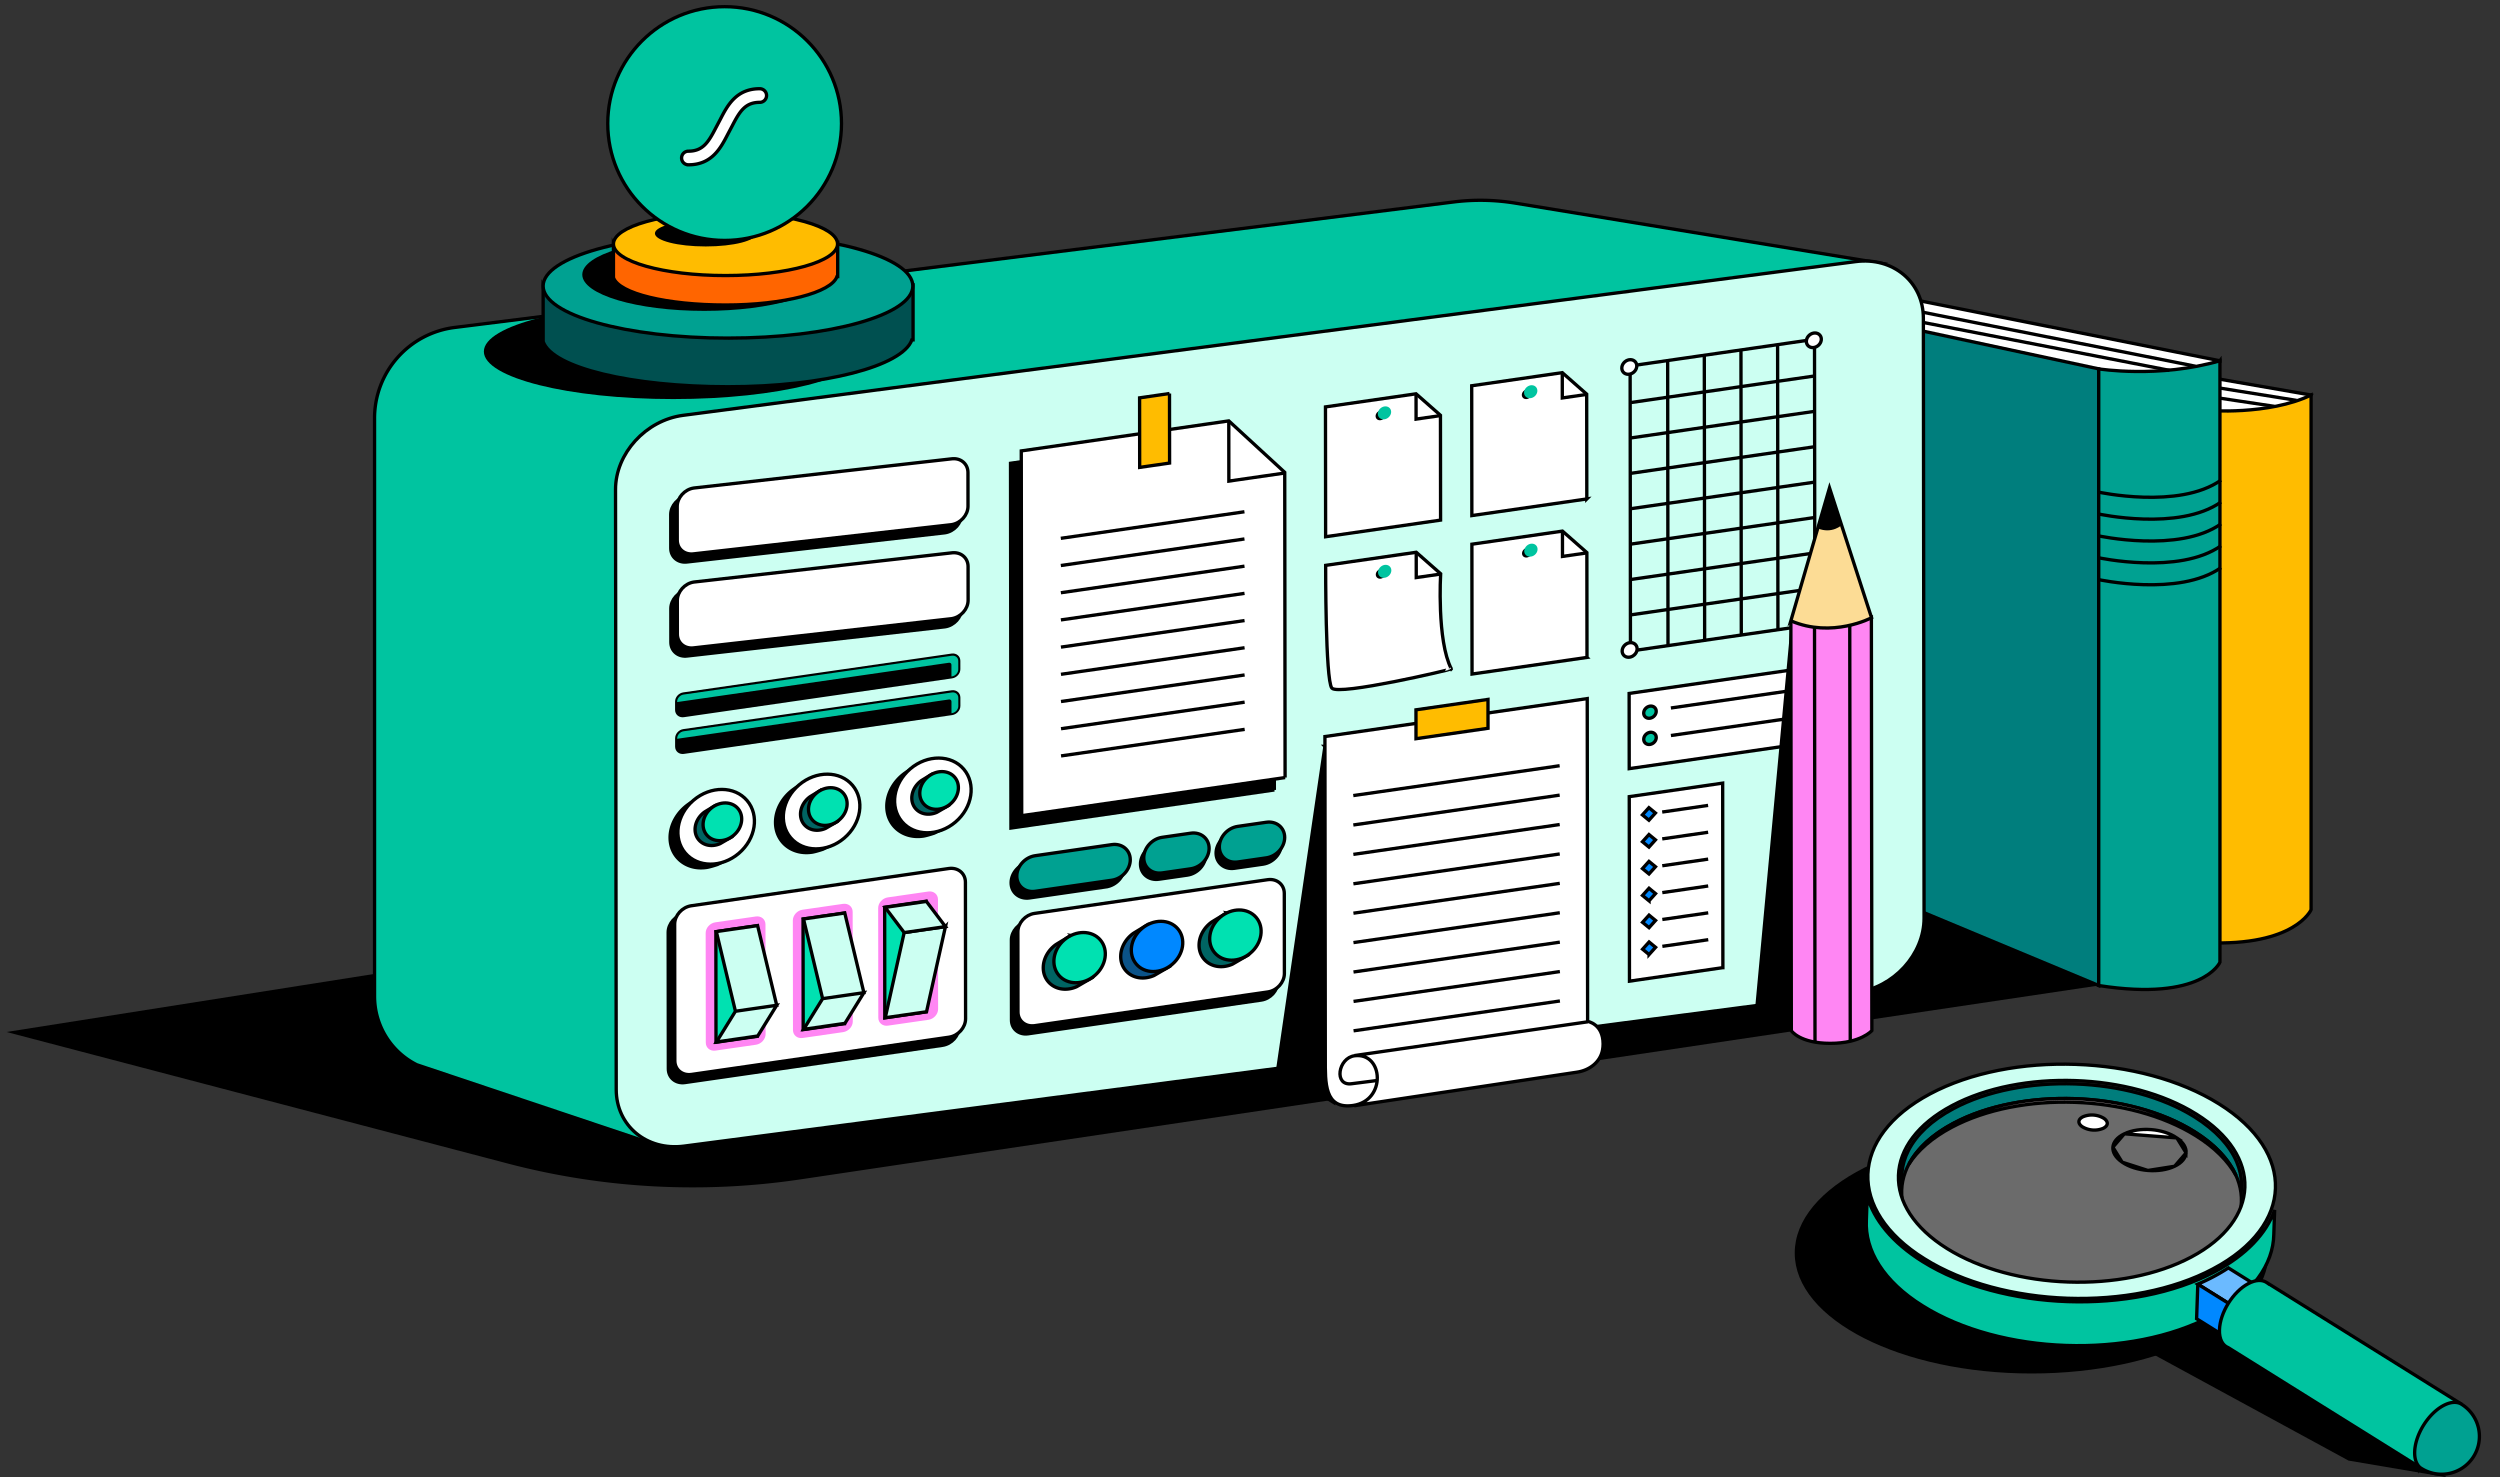 <svg xmlns="http://www.w3.org/2000/svg" width="374" height="221" fill="none"><rect width="100%" height="100%" fill="#333333" stroke="none"/><path fill="#000" fill-rule="evenodd" d="m308.654 120.844 5.317 26.589-194.242 29.005a108.992 108.992 0 0 1-43.765-2.374L.968 154.384l264.33-41.72 43.356 8.18z" clip-rule="evenodd"/><path fill="#fff" fill-rule="evenodd" stroke="#000" stroke-miterlimit="10" stroke-width=".5" d="m345.738 59.098-48.017-8.336-1.412 8.336s34.835 11.188 40.72 8.116c5.884-3.072 8.709-8.116 8.709-8.116z" clip-rule="evenodd"/><path fill="#FFBC00" fill-rule="evenodd" stroke="#000" stroke-miterlimit="10" stroke-width=".5" d="m330.085 61.401-30.364-5.265-3.883 74.036 34.247 10.859c13.299.549 15.653-4.936 15.653-4.936V59.098c-6.355 3.07-15.653 2.303-15.653 2.303z" clip-rule="evenodd"/><path stroke="#000" stroke-miterlimit="10" stroke-width=".5" d="M330.085 139.941v-79.63"/><path fill="#fff" fill-rule="evenodd" stroke="#000" stroke-miterlimit="10" stroke-width=".5" d="M332.103 53.972 276.477 42.86l-1.636 9.657s40.356 12.96 47.173 9.403c6.817-3.559 10.089-7.948 10.089-7.948z" clip-rule="evenodd"/><path fill="#007E7D" fill-rule="evenodd" stroke="#000" stroke-miterlimit="10" stroke-width=".5" d="m313.971 55.184-29.449-6.327v86.302l29.449 12.274V55.184z" clip-rule="evenodd"/><path fill="#00C4A0" stroke="#000" stroke-miterlimit="10" stroke-width=".5" d="m281.808 39.45-55.125-9.062a32.12 32.12 0 0 0-9.209-.175L68.007 48.99a13.679 13.679 0 0 0-11.975 13.573v86.492c0 4.335 2.45 8.298 6.328 10.237l35.392 11.862L281.808 39.45z"/><path fill="#CCFFF2" stroke="#000" stroke-miterlimit="10" stroke-width=".5" d="m277.717 148.465-175.384 22.993c-5.597.734-10.14-3.052-10.146-8.456l-.105-89.757c-.006-5.404 4.526-10.38 10.124-11.113l175.383-22.993c5.597-.734 10.14 3.052 10.146 8.457l.105 89.756c.006 5.404-4.526 10.38-10.123 11.113z"/><path fill="#000" stroke="#000" stroke-miterlimit="10" stroke-width=".5" d="m141.352 79.704-38.51 4.36c-1.377.2-2.494-.717-2.496-2.046l-.006-5.032c-.002-1.33 1.113-2.568 2.49-2.767l38.51-4.36c1.377-.2 2.494.716 2.496 2.045l.006 5.032c.002 1.33-1.113 2.569-2.49 2.768z"/><path fill="#fff" stroke="#000" stroke-miterlimit="10" stroke-width=".5" d="m142.322 78.492-38.51 4.36c-1.377.2-2.494-.717-2.496-2.046l-.006-5.032c-.002-1.33 1.113-2.568 2.49-2.767l38.511-4.36c1.376-.2 2.494.716 2.495 2.045l.006 5.033c.002 1.329-1.113 2.568-2.49 2.767z"/><path fill="#000" stroke="#000" stroke-miterlimit="10" stroke-width=".5" d="m141.369 93.77-38.51 4.36c-1.377.2-2.494-.716-2.496-2.046l-.006-5.032c-.002-1.329 1.113-2.568 2.49-2.767l38.51-4.36c1.377-.2 2.494.717 2.496 2.046l.006 5.032c.002 1.329-1.113 2.568-2.49 2.767z"/><path fill="#fff" stroke="#000" stroke-miterlimit="10" stroke-width=".5" d="m142.339 92.556-38.51 4.36c-1.377.2-2.494-.717-2.496-2.046l-.006-5.032c-.002-1.33 1.113-2.568 2.49-2.767l38.51-4.36c1.377-.2 2.494.716 2.496 2.045l.006 5.032c.002 1.33-1.113 2.569-2.49 2.768z"/><path fill="#000" stroke="#000" stroke-miterlimit="10" stroke-width=".5" d="m140.991 156.378-38.511 5.571c-1.376.2-2.494-.717-2.495-2.046l-.025-20.421c-.001-1.329 1.113-2.569 2.491-2.768l38.51-5.571c1.377-.199 2.494.717 2.496 2.046l.024 20.422c.002 1.329-1.113 2.568-2.49 2.767z"/><path fill="#fff" stroke="#000" stroke-miterlimit="10" stroke-width=".5" d="m141.96 155.165-38.51 5.571c-1.377.199-2.494-.717-2.496-2.046l-.024-20.422c-.002-1.329 1.113-2.568 2.49-2.767l38.511-5.571c1.376-.199 2.494.717 2.496 2.046l.024 20.422c.001 1.329-1.113 2.568-2.491 2.767z"/><path fill="#000" stroke="#000" stroke-miterlimit="10" stroke-width=".5" d="m188.685 149.609-34.87 5.045c-1.377.199-2.494-.717-2.496-2.046l-.014-11.98c-.002-1.329 1.113-2.568 2.491-2.767l34.87-5.045c1.376-.199 2.494.717 2.495 2.046l.014 11.98c.002 1.329-1.113 2.568-2.49 2.767z"/><path fill="#fff" stroke="#000" stroke-miterlimit="10" stroke-width=".5" d="m189.655 148.396-34.87 5.045c-1.377.199-2.494-.717-2.496-2.046l-.014-11.98c-.002-1.329 1.113-2.568 2.49-2.768l34.87-5.044c1.377-.2 2.494.717 2.496 2.046l.014 11.98c.002 1.329-1.113 2.568-2.49 2.767z"/><path fill="#000" d="M109.376 122.718c-1.485-3.404-5.182-3.398-5.182-3.398l-.871.496a7.093 7.093 0 0 0-.499.324l-.032.021v.001c-1.676 1.207-2.798 3.136-2.795 5.157.003 3.053 2.569 5.156 5.731 4.699.591-.085 1.708-.465 1.708-.465l1.794-.912s1.834-2.053.145-5.923h.001z"/><path fill="#fff" stroke="#000" stroke-miterlimit="10" stroke-width=".5" d="M110.52 127.665c2.552-2.169 3.107-5.708 1.241-7.904-1.867-2.197-5.449-2.219-8.001-.05-2.552 2.169-3.108 5.707-1.241 7.904 1.867 2.196 5.449 2.219 8.001.05z"/><path fill="#006462" stroke="#000" stroke-miterlimit="10" stroke-width=".5" d="M109.516 122.22c-.549-1.331-1.906-1.664-2.313-1.735a.326.326 0 0 0-.221.044c-.264.156-.981.579-1.57.943l-.017.011c-.866.624-1.44 1.632-1.41 2.68.042 1.438 1.245 2.455 2.739 2.313a3.23 3.23 0 0 0 1.008-.266l1.81-1.051s.787-.964-.027-2.938l.001-.001z"/><path fill="#00E1B1" stroke="#000" stroke-miterlimit="10" stroke-width=".5" d="M109.775 124.949c1.288-1.095 1.569-2.881.627-3.989-.942-1.109-2.75-1.12-4.038-.025-1.288 1.095-1.569 2.881-.627 3.989.942 1.109 2.75 1.12 4.038.025z"/><path fill="#000" d="M125.148 120.436c-1.486-3.404-5.183-3.398-5.183-3.398l-.871.496a6.765 6.765 0 0 0-.499.325l-.032.02v.001c-1.675 1.207-2.797 3.137-2.795 5.157.004 3.053 2.569 5.157 5.732 4.699.59-.085 1.708-.465 1.708-.465l1.793-.912s1.834-2.053.145-5.923h.002z"/><path fill="#fff" stroke="#000" stroke-miterlimit="10" stroke-width=".5" d="M126.291 125.382c2.552-2.169 3.107-5.708 1.241-7.904-1.867-2.197-5.449-2.219-8.001-.05-2.552 2.169-3.108 5.708-1.241 7.904 1.867 2.196 5.449 2.219 8.001.05z"/><path fill="#006462" stroke="#000" stroke-miterlimit="10" stroke-width=".5" d="M125.288 119.939c-.549-1.332-1.906-1.665-2.313-1.736a.334.334 0 0 0-.222.044c-.264.156-.98.579-1.57.944l-.016.01c-.867.625-1.44 1.632-1.41 2.68.042 1.438 1.245 2.455 2.739 2.313a3.23 3.23 0 0 0 1.008-.266l1.81-1.051s.787-.964-.027-2.938h.001z"/><path fill="#00E1B1" stroke="#000" stroke-miterlimit="10" stroke-width=".5" d="M125.546 122.667c1.288-1.094 1.569-2.88.627-3.989-.942-1.108-2.75-1.12-4.038-.025-1.288 1.095-1.569 2.881-.627 3.989.942 1.109 2.75 1.12 4.038.025z"/><path fill="#000" d="M141.797 118.028c-1.486-3.404-5.183-3.398-5.183-3.398l-.871.496a7.093 7.093 0 0 0-.499.324l-.032.02v.002c-1.675 1.206-2.797 3.136-2.795 5.157.004 3.053 2.57 5.156 5.732 4.699.59-.086 1.708-.465 1.708-.465l1.793-.912s1.834-2.054.146-5.924l.001.001z"/><path fill="#fff" stroke="#000" stroke-miterlimit="10" stroke-width=".5" d="M142.939 122.973c2.552-2.169 3.107-5.708 1.241-7.904-1.867-2.196-5.449-2.219-8.001-.05-2.552 2.169-3.108 5.708-1.241 7.904 1.867 2.197 5.449 2.219 8.001.05z"/><path fill="#006462" stroke="#000" stroke-miterlimit="10" stroke-width=".5" d="M141.937 117.53c-.548-1.332-1.906-1.664-2.313-1.735a.326.326 0 0 0-.221.044c-.264.155-.98.578-1.57.943l-.016.01c-.867.625-1.44 1.632-1.41 2.68.041 1.439 1.244 2.456 2.739 2.314a3.237 3.237 0 0 0 1.008-.266l1.809-1.051s.787-.965-.026-2.939z"/><path fill="#00E1B1" stroke="#000" stroke-miterlimit="10" stroke-width=".5" d="M142.195 120.259c1.288-1.095 1.568-2.881.626-3.99-.942-1.108-2.75-1.119-4.038-.025-1.288 1.095-1.568 2.881-.626 3.99.942 1.108 2.75 1.119 4.038.025z"/><path fill="#006462" stroke="#000" stroke-miterlimit="10" stroke-width=".5" d="M163.437 142.299c-.731-1.772-2.538-2.216-3.08-2.311a.436.436 0 0 0-.295.059c-.351.207-1.305.771-2.09 1.256l-.022.014c-1.155.831-1.918 2.173-1.877 3.568.055 1.916 1.657 3.27 3.647 3.081.47-.044.922-.167 1.343-.355l2.409-1.399s1.048-1.285-.035-3.913z"/><path fill="#00E1B1" stroke="#000" stroke-miterlimit="10" stroke-width=".5" d="M163.781 145.934c1.715-1.458 2.089-3.836.834-5.312-1.254-1.477-3.662-1.491-5.377-.034-1.715 1.458-2.089 3.837-.834 5.313 1.254 1.476 3.661 1.49 5.377.033z"/><path fill="#0B5389" stroke="#000" stroke-miterlimit="10" stroke-width=".5" d="M175.022 140.623c-.731-1.773-2.538-2.217-3.08-2.311a.435.435 0 0 0-.295.058c-.351.207-1.305.771-2.09 1.256l-.022.014c-1.155.832-1.918 2.174-1.877 3.569.055 1.915 1.657 3.269 3.647 3.081.47-.045.922-.168 1.343-.355l2.409-1.4s1.048-1.284-.035-3.912z"/><path fill="#08F" stroke="#000" stroke-miterlimit="10" stroke-width=".5" d="M175.365 144.259c1.715-1.458 2.089-3.836.834-5.313-1.254-1.476-3.662-1.49-5.377-.033-1.715 1.458-2.089 3.837-.835 5.313 1.255 1.476 3.662 1.49 5.378.033z"/><path fill="#006462" stroke="#000" stroke-miterlimit="10" stroke-width=".5" d="M186.746 138.926c-.731-1.772-2.538-2.216-3.08-2.311a.436.436 0 0 0-.295.059c-.351.207-1.305.771-2.09 1.256l-.022.014c-1.155.832-1.918 2.173-1.877 3.568.055 1.916 1.657 3.27 3.647 3.082.47-.045.922-.168 1.343-.355l2.409-1.4s1.048-1.285-.035-3.913z"/><path fill="#00E1B1" stroke="#000" stroke-miterlimit="10" stroke-width=".5" d="M187.088 142.561c1.716-1.458 2.089-3.836.835-5.312-1.255-1.476-3.662-1.491-5.377-.033-1.716 1.458-2.089 3.836-.835 5.312 1.255 1.476 3.662 1.491 5.377.033z"/><path fill="#FF86F3" d="m126.133 154.407-6.057.876c-.799.115-1.446-.416-1.448-1.187l-.019-16.397c0-.77.646-1.489 1.444-1.604l6.057-.877c.799-.115 1.447.416 1.448 1.187l.019 16.397c.001.77-.646 1.489-1.444 1.605zm12.765-1.846-6.058.876c-.798.115-1.446-.416-1.447-1.187l-.019-16.397c-.001-.77.645-1.489 1.443-1.604l6.058-.877c.798-.115 1.446.416 1.447 1.187l.02 16.397c0 .77-.646 1.489-1.444 1.605z"/><path fill="#00E1B1" stroke="#000" stroke-miterlimit="10" stroke-width=".5" d="m126.329 153.139-6.174.893-.02-16.543 6.175-.893.019 16.543z"/><path fill="#CCFFF2" stroke="#000" stroke-miterlimit="10" stroke-width=".5" d="m129.237 148.505-6.174.893-2.858-11.919 6.174-.893 2.858 11.919zm.001 0-6.175.893-2.839 4.591 6.174-.893 2.84-4.591z"/><path fill="#00E1B1" stroke="#000" stroke-miterlimit="10" stroke-width=".5" d="m138.519 134.829-6.174.892.02 16.543 6.174-.892-.02-16.543z"/><path fill="#CCFFF2" stroke="#000" stroke-miterlimit="10" stroke-width=".5" d="m141.438 138.62-6.174.893-2.831 12.742 6.175-.894 2.83-12.741z"/><path fill="#CCFFF2" stroke="#000" stroke-miterlimit="10" stroke-width=".5" d="m141.438 138.621-6.174.893-2.85-3.768 6.175-.892 2.849 3.767z"/><path fill="#FF86F3" d="m113.092 156.293-6.058.877c-.798.115-1.446-.416-1.447-1.187l-.019-16.397c-.001-.771.645-1.489 1.443-1.605l6.058-.876c.798-.115 1.446.416 1.447 1.186l.02 16.397c0 .771-.646 1.489-1.444 1.605z"/><path fill="#00E1B1" stroke="#000" stroke-miterlimit="10" stroke-width=".5" d="m113.287 155.027-6.174.893-.019-16.543 6.174-.893.019 16.543z"/><path fill="#CCFFF2" stroke="#000" stroke-miterlimit="10" stroke-width=".5" d="m116.196 150.39-6.174.893-2.86-11.918 6.175-.893 2.859 11.918zm0 .002-6.174.893-2.84 4.592 6.175-.893 2.839-4.592z"/><path fill="#000" stroke="#000" stroke-miterlimit="10" stroke-width=".5" d="m142.398 101.239-40.133 5.806c-.565.081-1.023-.294-1.024-.839l-.001-1.245c-.001-.545.456-1.053 1.021-1.135l40.134-5.806c.565-.081 1.023.294 1.023.84l.001 1.244c.001.545-.456 1.053-1.021 1.135z"/><path fill="#00C4A0" d="M142.398 101.198c.53-.077.96-.555.96-1.066l-.001-1.245c0-.512-.433-.866-.962-.789l-40.134 5.806c-.53.077-.96.555-.959 1.066v.059l40.663-5.882c.204-.03.37.106.37.303l.002 1.757.061-.009z"/><path fill="#000" stroke="#000" stroke-miterlimit="10" stroke-width=".5" d="m142.404 106.732-40.133 5.806c-.565.081-1.023-.294-1.024-.839l-.001-1.245c-.001-.545.456-1.053 1.021-1.135l40.133-5.805c.565-.082 1.023.293 1.024.839l.001 1.244c.001.545-.456 1.053-1.021 1.135z"/><path fill="#00C4A0" d="M142.404 106.691c.53-.076.96-.555.96-1.066l-.002-1.245c0-.511-.432-.865-.962-.789l-40.133 5.806c-.53.077-.96.556-.96 1.067v.058l40.664-5.882c.204-.03.37.107.37.304l.002 1.757.061-.01z"/><path fill="#000" stroke="#000" stroke-miterlimit="10" stroke-width=".5" d="m190.642 118.176-39.404 5.7-.064-54.569 31.044-4.49 8.37 7.586.054 45.773z"/><path fill="#fff" stroke="#000" stroke-miterlimit="10" stroke-width=".5" d="m192.25 116.324-39.403 5.7-.064-54.568 31.044-4.491 8.369 7.698.054 45.661z"/><path stroke="#000" stroke-miterlimit="10" stroke-width=".5" d="m183.827 62.965.01 9.008 8.429-1.219"/><path fill="#fff" stroke="#000" stroke-miterlimit="10" stroke-width=".5" d="m215.51 77.807-17.197 2.488-.023-19.422 13.549-1.96 3.653 3.214.018 15.68z"/><path stroke="#000" stroke-miterlimit="10" stroke-width=".5" d="m211.84 58.912.004 3.786 3.679-.531m-56.828 18.367 27.472-3.974M158.7 84.602l27.472-3.974m-27.467 8.044 27.471-3.974M158.71 92.74l27.471-3.974m-27.466 8.043 27.471-3.974m-27.467 8.042 27.471-3.974m-27.466 8.044 27.471-3.974m-27.466 8.042 27.471-3.974m-27.467 8.043 27.472-3.974"/><path fill="#FFBC00" stroke="#000" stroke-miterlimit="10" stroke-width=".5" d="m174.958 58.87.012 10.404-4.475.647-.012-10.403 4.475-.647z"/><path fill="#000" d="M206.979 62.66c.334-.283.407-.747.163-1.034-.244-.288-.714-.29-1.048-.006-.334.284-.407.747-.163 1.035.245.287.714.29 1.048.006z"/><path fill="#00C4A0" d="M207.707 62.458c.445-.378.542-.994.216-1.377-.325-.382-.949-.386-1.393-.008-.445.377-.541.994-.216 1.376.325.383.949.387 1.393.009z"/><path fill="#fff" stroke="#000" stroke-miterlimit="10" stroke-width=".5" d="m237.387 74.642-17.198 2.488-.022-19.423 13.549-1.96 3.652 3.215.019 15.68z"/><path stroke="#000" stroke-miterlimit="10" stroke-width=".5" d="m233.716 55.747.004 3.787 3.679-.533"/><path fill="#000" d="M228.855 59.495c.334-.284.407-.748.162-1.035-.244-.288-.713-.29-1.047-.006-.335.284-.407.747-.163 1.035.244.287.713.29 1.048.006z"/><path fill="#00C4A0" d="M229.583 59.293c.445-.377.541-.994.216-1.376-.325-.383-.949-.387-1.393-.009-.445.378-.541.994-.216 1.377.325.382.949.386 1.393.008z"/><path fill="#fff" stroke="#000" stroke-miterlimit="10" stroke-width=".5" d="M217.122 100.064c.044.085-16.907 4.068-17.88 2.872-.973-1.197-.924-18.358-.924-18.358l13.549-1.96 3.653 3.215s-.588 10.027 1.602 14.231z"/><path stroke="#000" stroke-miterlimit="10" stroke-width=".5" d="m211.867 82.618.004 3.787 3.679-.532"/><path fill="#000" d="M207.008 86.367c.334-.284.407-.747.163-1.035-.244-.287-.714-.29-1.048-.006-.334.284-.407.747-.163 1.035.245.287.714.29 1.048.006z"/><path fill="#00C4A0" d="M207.737 86.164c.444-.377.541-.994.216-1.376-.325-.383-.949-.387-1.394-.009-.444.378-.541.994-.216 1.377.325.382.949.386 1.394.008z"/><path fill="#fff" stroke="#000" stroke-miterlimit="10" stroke-width=".5" d="m237.415 98.349-17.198 2.488-.022-19.424 13.549-1.96 3.652 3.215.019 15.68z"/><path stroke="#000" stroke-miterlimit="10" stroke-width=".5" d="m233.744 79.454.004 3.786 3.679-.532"/><path fill="#000" d="M228.884 83.201c.334-.284.407-.747.163-1.035-.245-.287-.714-.29-1.048-.006-.334.284-.407.747-.163 1.035.245.288.714.29 1.048.006z"/><path fill="#00C4A0" d="M229.612 82.997c.445-.378.542-.994.217-1.376-.325-.383-.949-.387-1.394-.01-.444.379-.541.995-.216 1.377.325.383.949.387 1.393.01z"/><path fill="#000" stroke="#000" stroke-miterlimit="10" stroke-width=".5" d="m165.485 132.672-11.462 1.658c-1.523.22-2.759-.793-2.761-2.263-.001-1.471 1.232-2.841 2.754-3.062l11.462-1.658c1.523-.22 2.759.793 2.761 2.264.001 1.47-1.232 2.841-2.754 3.061z"/><path fill="#00A191" stroke="#000" stroke-miterlimit="10" stroke-width=".5" d="m166.336 131.679-11.462 1.658c-1.523.221-2.759-.793-2.761-2.263-.001-1.47 1.232-2.841 2.755-3.061l11.461-1.658c1.523-.221 2.759.793 2.761 2.263.002 1.47-1.232 2.841-2.754 3.061z"/><path fill="#000" stroke="#000" stroke-miterlimit="10" stroke-width=".5" d="m177.639 130.915-4.261.616c-1.523.22-2.759-.793-2.761-2.263-.001-1.471 1.232-2.842 2.754-3.062l4.262-.616c1.523-.22 2.759.793 2.761 2.263.001 1.471-1.232 2.841-2.755 3.062z"/><path fill="#00A191" stroke="#000" stroke-miterlimit="10" stroke-width=".5" d="m178.129 129.972-4.261.616c-1.523.22-2.759-.793-2.761-2.263-.002-1.471 1.231-2.841 2.754-3.062l4.261-.616c1.523-.22 2.759.793 2.761 2.263.002 1.471-1.231 2.842-2.754 3.062z"/><path fill="#000" stroke="#000" stroke-miterlimit="10" stroke-width=".5" d="m188.947 129.277-4.262.616c-1.522.221-2.759-.793-2.76-2.263-.002-1.47 1.231-2.841 2.754-3.062l4.261-.616c1.523-.22 2.759.793 2.761 2.264.002 1.47-1.231 2.841-2.754 3.061zm9.264-17.618L191.19 159.7l8.332 5.225.355-53.239-1.666-.027z"/><path fill="#00A191" stroke="#000" stroke-miterlimit="10" stroke-width=".5" d="m189.436 128.335-4.261.617c-1.523.22-2.759-.794-2.761-2.264-.002-1.47 1.231-2.841 2.754-3.061l4.262-.616c1.522-.221 2.759.793 2.76 2.263.002 1.47-1.231 2.841-2.754 3.061z"/><path fill="#fff" d="m237.507 152.8-.057-48.29-39.241 5.677.056 48.222c.005 3.517-.164 7.593 4.172 6.966.072-.01.143-.022.213-.035l-.074.082 33.309-5.019c1.873-.266 3.504-1.477 3.852-3.305.056-.291.087-.602.087-.932-.004-3.014-2.317-3.366-2.317-3.366z"/><path stroke="#000" stroke-miterlimit="10" stroke-width=".5" d="m202.576 165.422 33.309-5.02c1.873-.265 3.504-1.477 3.852-3.304.056-.292.087-.603.087-.933-.004-3.014-2.317-3.365-2.317-3.365l-.057-48.29-39.241 5.677.056 48.222c.005 3.517-.164 7.593 4.172 6.966 4.994-.722 4.542-7.944.234-7.436-2.498.295-3.186 4.581-.446 4.184l3.746-.475m-3.334-3.737 34.894-5.048"/><path fill="#FFBC00" stroke="#000" stroke-miterlimit="10" stroke-width=".5" d="m222.607 108.951-10.774 1.559-.005-4.32 10.775-1.559.004 4.32z"/><path stroke="#000" stroke-miterlimit="10" stroke-width=".5" d="m202.452 119.018 30.871-4.466m-30.866 8.865 30.871-4.466m-30.866 8.864 30.871-4.466m-30.865 8.866 30.87-4.466m-30.865 8.865 30.87-4.466m-30.865 8.864 30.87-4.466m-30.865 8.865 30.87-4.466m-30.865 8.866 30.871-4.466m-30.866 8.865 30.87-4.466m38.138-56.34-27.585 3.991-.05-42.647 27.584-3.99.051 42.646zm-22.019-39.533.05 42.73m5.432-43.523.051 42.73m5.432-43.524.05 42.73m5.432-43.523.05 42.73m-22.174-33.977 27.679-4.004m-27.672 9.296 27.678-4.004m-27.672 9.298 27.679-4.005m-27.673 9.296 27.679-4.004m-27.672 9.299 27.678-4.004m-27.672 9.298 27.678-4.005m-27.672 9.296 27.679-4.004"/><path fill="#fff" stroke="#000" stroke-miterlimit="10" stroke-width=".5" d="M244.404 55.679c.499-.424.608-1.116.243-1.546-.365-.43-1.066-.434-1.565-.01-.499.425-.608 1.117-.243 1.546.365.43 1.066.434 1.565.01zm27.607-3.995c.5-.424.608-1.117.243-1.546-.365-.43-1.065-.434-1.564-.01-.5.424-.608 1.116-.243 1.546.365.43 1.065.434 1.564.01zM244.455 98.01c.499-.424.608-1.116.243-1.546-.365-.429-1.066-.433-1.565-.01-.499.425-.608 1.117-.243 1.547.365.43 1.066.433 1.565.01zm27.609-3.995c.499-.424.608-1.117.243-1.546-.365-.43-1.066-.434-1.565-.01-.499.424-.608 1.117-.243 1.546.365.43 1.066.434 1.565.01zm-.193 16.903-28.14 4.072-.013-11.252 28.14-4.072.013 11.252z"/><path fill="#00C4A0" stroke="#000" stroke-miterlimit="10" stroke-width=".5" d="M247.386 107.193c.418-.355.509-.934.204-1.293-.306-.359-.892-.362-1.309-.007-.418.354-.509.933-.204 1.292.306.36.892.363 1.309.008zm.005 3.918c.418-.354.509-.933.204-1.292-.306-.36-.892-.363-1.309-.008-.418.355-.509.934-.204 1.293.306.359.892.362 1.309.007z"/><path stroke="#000" stroke-miterlimit="10" stroke-width=".5" d="m249.964 105.915 18.835-2.725m-18.83 6.843 18.835-2.724"/><path fill="#fff" stroke="#000" stroke-miterlimit="10" stroke-width=".5" d="m257.743 144.76-13.975 2.021-.033-27.603 13.976-2.022.032 27.604z"/><path fill="#08F" stroke="#000" stroke-miterlimit="10" stroke-width=".5" d="m246.68 122.705-.973-.798.97-1.078.973.798-.97 1.078z"/><path stroke="#000" stroke-miterlimit="10" stroke-width=".5" d="m248.664 121.48 6.868-.993"/><path fill="#08F" stroke="#000" stroke-miterlimit="10" stroke-width=".5" d="m246.684 126.723-.972-.798.97-1.078.972.798-.97 1.078z"/><path stroke="#000" stroke-miterlimit="10" stroke-width=".5" d="m248.669 125.497 6.868-.993"/><path fill="#08F" stroke="#000" stroke-miterlimit="10" stroke-width=".5" d="m246.689 130.742-.973-.798.971-1.078.972.798-.97 1.078z"/><path stroke="#000" stroke-miterlimit="10" stroke-width=".5" d="m248.674 129.517 6.867-.993"/><path fill="#08F" stroke="#000" stroke-miterlimit="10" stroke-width=".5" d="m246.694 134.76-.973-.798.97-1.078.973.797-.97 1.079z"/><path stroke="#000" stroke-miterlimit="10" stroke-width=".5" d="m248.679 133.535 6.867-.993"/><path fill="#08F" stroke="#000" stroke-miterlimit="10" stroke-width=".5" d="m246.698 138.779-.972-.796.97-1.078.972.797-.97 1.077z"/><path stroke="#000" stroke-miterlimit="10" stroke-width=".5" d="m248.683 137.555 6.868-.994"/><path fill="#08F" stroke="#000" stroke-miterlimit="10" stroke-width=".5" d="m246.703 142.797-.972-.797.97-1.079.972.798-.97 1.078z"/><path stroke="#000" stroke-miterlimit="10" stroke-width=".5" d="m248.688 141.572 6.868-.993"/><path fill="#000" d="M100.723 59.701c15.65 0 28.336-3.184 28.336-7.111 0-3.928-12.686-7.112-28.336-7.112-15.65 0-28.337 3.184-28.337 7.112 0 3.927 12.687 7.111 28.337 7.111z"/><path fill="#000" stroke="#000" stroke-miterlimit="10" stroke-width=".5" d="m268.197 92.876-5.408 58.235 5.48 3.089 3.144-62.019-3.216.695z"/><path fill="#FF86F3" stroke="#000" stroke-miterlimit="10" stroke-width=".5" d="m267.913 92.91.071 61.289s1.253 1.887 5.83 1.887 6.217-1.908 6.217-1.908l-.072-61.885-12.046.617z"/><path fill="#FCDC95" stroke="#000" stroke-miterlimit="10" stroke-width=".5" d="m267.912 92.874 5.781-19.889 6.29 19.43s-5.892 3.133-12.071.459z"/><path fill="#000" d="m271.921 79.042 1.748-6.017 1.903 5.488s-1.474 1.434-3.651.529z"/><path stroke="#000" stroke-miterlimit="10" stroke-width=".5" d="m271.452 93.917.072 62.024m5.2-62.379.073 62.319"/><path fill="#005050" stroke="#000" stroke-miterlimit="10" stroke-width=".5" d="M136.595 42.365s-13.533-1.534-27.216-1.461c-13.903.073-27.96 2.032-28.125 1.754v8.447c1.388 3.94 13.313 6.752 27.651 6.752s26.128-3.076 27.515-7.015h.175v-8.477z"/><path fill="#00A191" stroke="#000" stroke-miterlimit="10" stroke-width=".5" d="M108.905 50.58c15.272 0 27.652-3.489 27.652-7.794s-12.38-7.794-27.652-7.794c-15.271 0-27.65 3.49-27.65 7.794 0 4.305 12.379 7.795 27.65 7.795z"/><path fill="#000" d="M105.35 46.507c10.074 0 18.24-2.428 18.24-5.422 0-2.995-8.166-5.422-18.24-5.422-10.074 0-18.24 2.427-18.24 5.422 0 2.994 8.166 5.422 18.24 5.422z"/><path fill="#FF6500" stroke="#000" stroke-miterlimit="10" stroke-width=".5" d="M125.318 36.242s-8.204-.93-16.497-.886c-8.428.044-16.95 1.232-17.05 1.062v5.121c.842 2.388 8.07 4.093 16.762 4.093s15.838-1.864 16.678-4.252h.107v-5.138z"/><path fill="#FFBC00" stroke="#000" stroke-miterlimit="10" stroke-width=".5" d="M108.534 41.223c9.257 0 16.762-2.115 16.762-4.725 0-2.61-7.505-4.725-16.762-4.725-9.257 0-16.761 2.116-16.761 4.725 0 2.61 7.504 4.725 16.761 4.725z"/><path fill="#000" d="M105.567 36.87c4.192 0 7.59-.873 7.59-1.951s-3.398-1.951-7.59-1.951c-4.191 0-7.59.873-7.59 1.95 0 1.079 3.399 1.952 7.59 1.952z"/><path fill="#00C4A0" stroke="#000" stroke-miterlimit="10" stroke-width=".5" d="M108.404 35.967c9.656 0 17.483-7.828 17.483-17.484C125.887 8.828 118.06 1 108.404 1S90.92 8.828 90.92 18.483c0 9.656 7.828 17.484 17.484 17.484z"/><path fill="#fff" fill-rule="evenodd" stroke="#000" stroke-miterlimit="10" stroke-width=".5" d="M107.764 17.845c1.051-2.036 2.361-4.572 5.894-4.572a1.019 1.019 0 0 1 0 2.038c-2.146 0-2.978 1.312-4.094 3.471l-.687 1.302c-1.051 2.036-2.361 4.571-5.893 4.571a1.019 1.019 0 0 1 0-2.038c2.146 0 2.978-1.312 4.093-3.47l.687-1.302z" clip-rule="evenodd"/><path stroke="#000" stroke-miterlimit="10" stroke-width=".5" d="M313.971 147.434V55.185"/><path fill="#00A191" fill-rule="evenodd" stroke="#000" stroke-miterlimit="10" stroke-width=".5" d="M313.971 55.185v92.249c15.543 2.451 18.132-3.479 18.132-3.479V53.971c-9.134 2.659-18.132 1.214-18.132 1.214z" clip-rule="evenodd"/><path stroke="#000" stroke-miterlimit="10" stroke-width=".5" d="M313.848 73.603s12.133 2.66 18.405-1.772m-18.405 5.044s12.133 2.66 18.405-1.772m-18.405 5.044s12.133 2.659 18.405-1.772m-18.405 5.045s12.133 2.658 18.405-1.773m-18.405 5.043s12.133 2.66 18.405-1.771m-44.518-36.674 36.815 7.157m-36.916-8.692 40.802 8.078m3.681 3.272 11.452 1.84m-11.52-.34 8.18 1.227"/><ellipse cx="303.934" cy="187.451" fill="#000" rx="35.443" ry="18.024"/><path fill="#000" d="m351.333 218.502-35.54-19.339 4.139-9.635L366.034 221l-14.701-2.498z"/><path fill="#007D7C" stroke="#000" stroke-width=".5" d="M328.319 173.721c3.168 1.979 5.312 4.305 6.412 6.751.852-2.172.811-4.457-.13-6.667-1.021-2.399-3.11-4.726-6.303-6.72-4.865-3.037-11.337-4.703-17.873-4.929-6.536-.226-13.108.989-18.171 3.683-3.323 1.768-5.567 3.945-6.752 6.268-1.092 2.141-1.29 4.417-.59 6.643 1.266-2.364 3.565-4.537 6.863-6.292 5.159-2.745 11.823-3.97 18.423-3.741 6.6.228 13.164 1.909 18.121 5.004z"/><g style="mix-blend-mode:screen"><path fill="#6B6B6B" d="M328.276 169.291c-4.864-3.037-11.336-4.703-17.87-4.929-6.535-.226-13.106.989-18.169 3.683l-.117-.221.117.221c-5.064 2.695-7.618 6.333-7.745 10.004-.127 3.67 2.17 7.476 7.036 10.514 4.865 3.038 11.336 4.703 17.871 4.929 6.534.226 13.105-.988 18.167-3.683l.116.218-.116-.218c5.065-2.694 7.619-6.333 7.746-10.003.127-3.671-2.17-7.477-7.036-10.515z"/><path stroke="#000" stroke-width=".5" d="M328.276 169.291c-4.864-3.037-11.336-4.703-17.87-4.929-6.535-.226-13.106.989-18.169 3.683l-.117-.221.117.221c-5.064 2.695-7.618 6.333-7.745 10.004-.127 3.67 2.17 7.476 7.036 10.514 4.865 3.038 11.336 4.703 17.871 4.929 6.534.226 13.105-.988 18.167-3.683l.116.218-.116-.218c5.065-2.694 7.619-6.333 7.746-10.003.127-3.671-2.17-7.477-7.036-10.515z"/></g><g style="mix-blend-mode:screen"><path fill="#fff" d="M317.805 169.618c1.12-.535 2.564-.741 3.997-.629 1.433.112 2.828.539 3.851 1.241l-7.848-.612zm0 0c-1.121.536-1.661 1.275-1.718 2.001m1.718-2.001-1.718 2.001m0 0c-.056.725.363 1.54 1.387 2.243m-1.387-2.243 1.387 2.243m0 0c1.023.702 2.418 1.128 3.852 1.24m-3.852-1.24 3.852 1.24m0 0c1.433.112 2.877-.094 3.997-.629m-3.997.629 3.997-.629m0 0c1.121-.535 1.661-1.275 1.718-2m-1.718 2 1.718-2m0 0c.056-.726-.363-1.54-1.387-2.243l1.387 2.243z"/><path stroke="#000" stroke-width=".5" d="M317.805 169.618c1.12-.535 2.564-.741 3.997-.629 1.433.112 2.828.539 3.851 1.241l-7.848-.612zm0 0c-1.121.536-1.661 1.275-1.718 2.001m1.718-2.001-1.718 2.001m0 0c-.056.725.363 1.54 1.387 2.243m-1.387-2.243 1.387 2.243m0 0c1.023.702 2.418 1.128 3.852 1.24m-3.852-1.24 3.852 1.24m0 0c1.433.112 2.877-.094 3.997-.629m-3.997.629 3.997-.629m0 0c1.121-.535 1.661-1.275 1.718-2m-1.718 2 1.718-2m0 0c.056-.726-.363-1.54-1.387-2.243l1.387 2.243z"/></g><g style="mix-blend-mode:screen"><path fill="#fff" d="M315.248 168.098c.018-.229-.111-.52-.505-.793a3.47 3.47 0 0 0-3.115-.242c-.432.208-.604.476-.622.704-.018.229.111.521.505.793a3.472 3.472 0 0 0 3.115.243c.432-.208.604-.476.622-.705z"/><path stroke="#000" stroke-width=".5" d="M315.248 168.098c.018-.229-.111-.52-.505-.793a3.47 3.47 0 0 0-3.115-.242c-.432.208-.604.476-.622.704-.018.229.111.521.505.793a3.472 3.472 0 0 0 3.115.243c.432-.208.604-.476.622-.705z"/></g><g style="mix-blend-mode:screen"><path fill="#C6B9BE" d="m292.237 168.043-.116-.22.116.22c-3.25 1.729-5.464 3.846-6.666 6.112 1.327-2.058 3.467-3.947 6.395-5.505 5.158-2.745 11.821-3.97 18.421-3.741 6.599.228 13.161 1.909 18.117 5.004 2.815 1.757 4.82 3.79 6.002 5.936-1.044-2.344-3.107-4.61-6.23-6.56-4.864-3.038-11.336-4.703-17.871-4.929-6.534-.226-13.105.988-18.168 3.683z"/><path stroke="#000" stroke-width=".5" d="m292.237 168.043-.116-.22.116.22c-3.25 1.729-5.464 3.846-6.666 6.112 1.327-2.058 3.467-3.947 6.395-5.505 5.158-2.745 11.821-3.97 18.421-3.741 6.599.228 13.161 1.909 18.117 5.004 2.815 1.757 4.82 3.79 6.002 5.936-1.044-2.344-3.107-4.61-6.23-6.56-4.864-3.038-11.336-4.703-17.871-4.929-6.534-.226-13.105.988-18.168 3.683z"/></g><path fill="#CCFFF2" stroke="#000" stroke-width=".5" d="M328.563 166.661c4.956 3.095 7.407 7.046 7.271 10.958-.135 3.913-2.854 7.685-8.011 10.429-5.159 2.746-11.823 3.97-18.423 3.742-6.6-.228-13.163-1.91-18.12-5.005-4.956-3.094-7.407-7.045-7.272-10.957.135-3.913 2.853-7.685 8.011-10.43l.118.221-.118-.221c5.159-2.745 11.823-3.969 18.423-3.741 6.6.228 13.164 1.91 18.121 5.004zm2.539 23.141.117.22-.117-.22c6.075-3.233 9.151-7.604 9.304-12.025.153-4.42-2.613-8.993-8.45-12.638-5.836-3.643-13.596-5.64-21.43-5.91-7.834-.271-15.713 1.184-21.787 4.416-6.074 3.233-9.15 7.604-9.303 12.025-.152 4.42 2.614 8.993 8.451 12.637l-.112.181.112-.181c5.836 3.644 13.596 5.641 21.429 5.912 7.834.27 15.713-1.185 21.786-4.417z"/><path fill="#00C4A0" stroke="#000" stroke-width=".5" d="M340.161 184.668v-.004l.126-3.643c-1.217 3.474-4.222 6.708-8.95 9.224-6.169 3.283-14.14 4.748-22.038 4.475-7.897-.273-15.749-2.286-21.676-5.987-4.543-2.836-7.315-6.269-8.29-9.817l-.126 3.641v.004c-.232 4.474 2.524 9.117 8.436 12.808l-.128.205.128-.205c5.836 3.644 13.596 5.641 21.43 5.911 7.833.271 15.712-1.184 21.785-4.416l.118.22-.118-.22c6.153-3.275 9.224-7.716 9.303-12.196z"/><path fill="#6BBAFF" stroke="#000" stroke-width=".5" d="M331.187 190.965c.772-.41 1.496-.839 2.173-1.286l5.066 3.164-4.569 2.431-5.066-3.164a31.278 31.278 0 0 0 2.396-1.145z"/><path fill="#08F" stroke="#000" stroke-width=".5" d="m333.678 200.448-5.066-3.163.17-4.911a.152.152 0 0 1 .232-.123l4.843 3.025-.179 5.172z"/><path fill="#00C4A0" stroke="#000" stroke-width=".5" d="m339.47 192.101-.113-.07-.008.012-.219-.153c-.642-.45-1.616-.482-2.793.144-1.132.602-2.188 1.675-2.974 2.934-.785 1.258-1.286 2.679-1.33 3.96-.051 1.449.49 2.345 1.283 2.668l.02.008.018.011 28.987 18.1 5.798-9.717-.12-.075-.927-.579-3.308-2.065-10.039-6.268-10.04-6.267-3.308-2.065-.927-.578z"/><path fill="#00A191" stroke="#000" stroke-width=".5" d="m362.012 219.515-.003.005a5.674 5.674 0 0 0 4.235.939 5.668 5.668 0 0 0 3.734-2.447 5.673 5.673 0 0 0 .799-4.393 5.661 5.661 0 0 0-2.627-3.603c-.636-.338-1.539-.317-2.61.253-1.131.602-2.187 1.676-2.973 2.934-.786 1.259-1.287 2.68-1.331 3.96-.039 1.115.275 1.904.776 2.352z"/></svg>